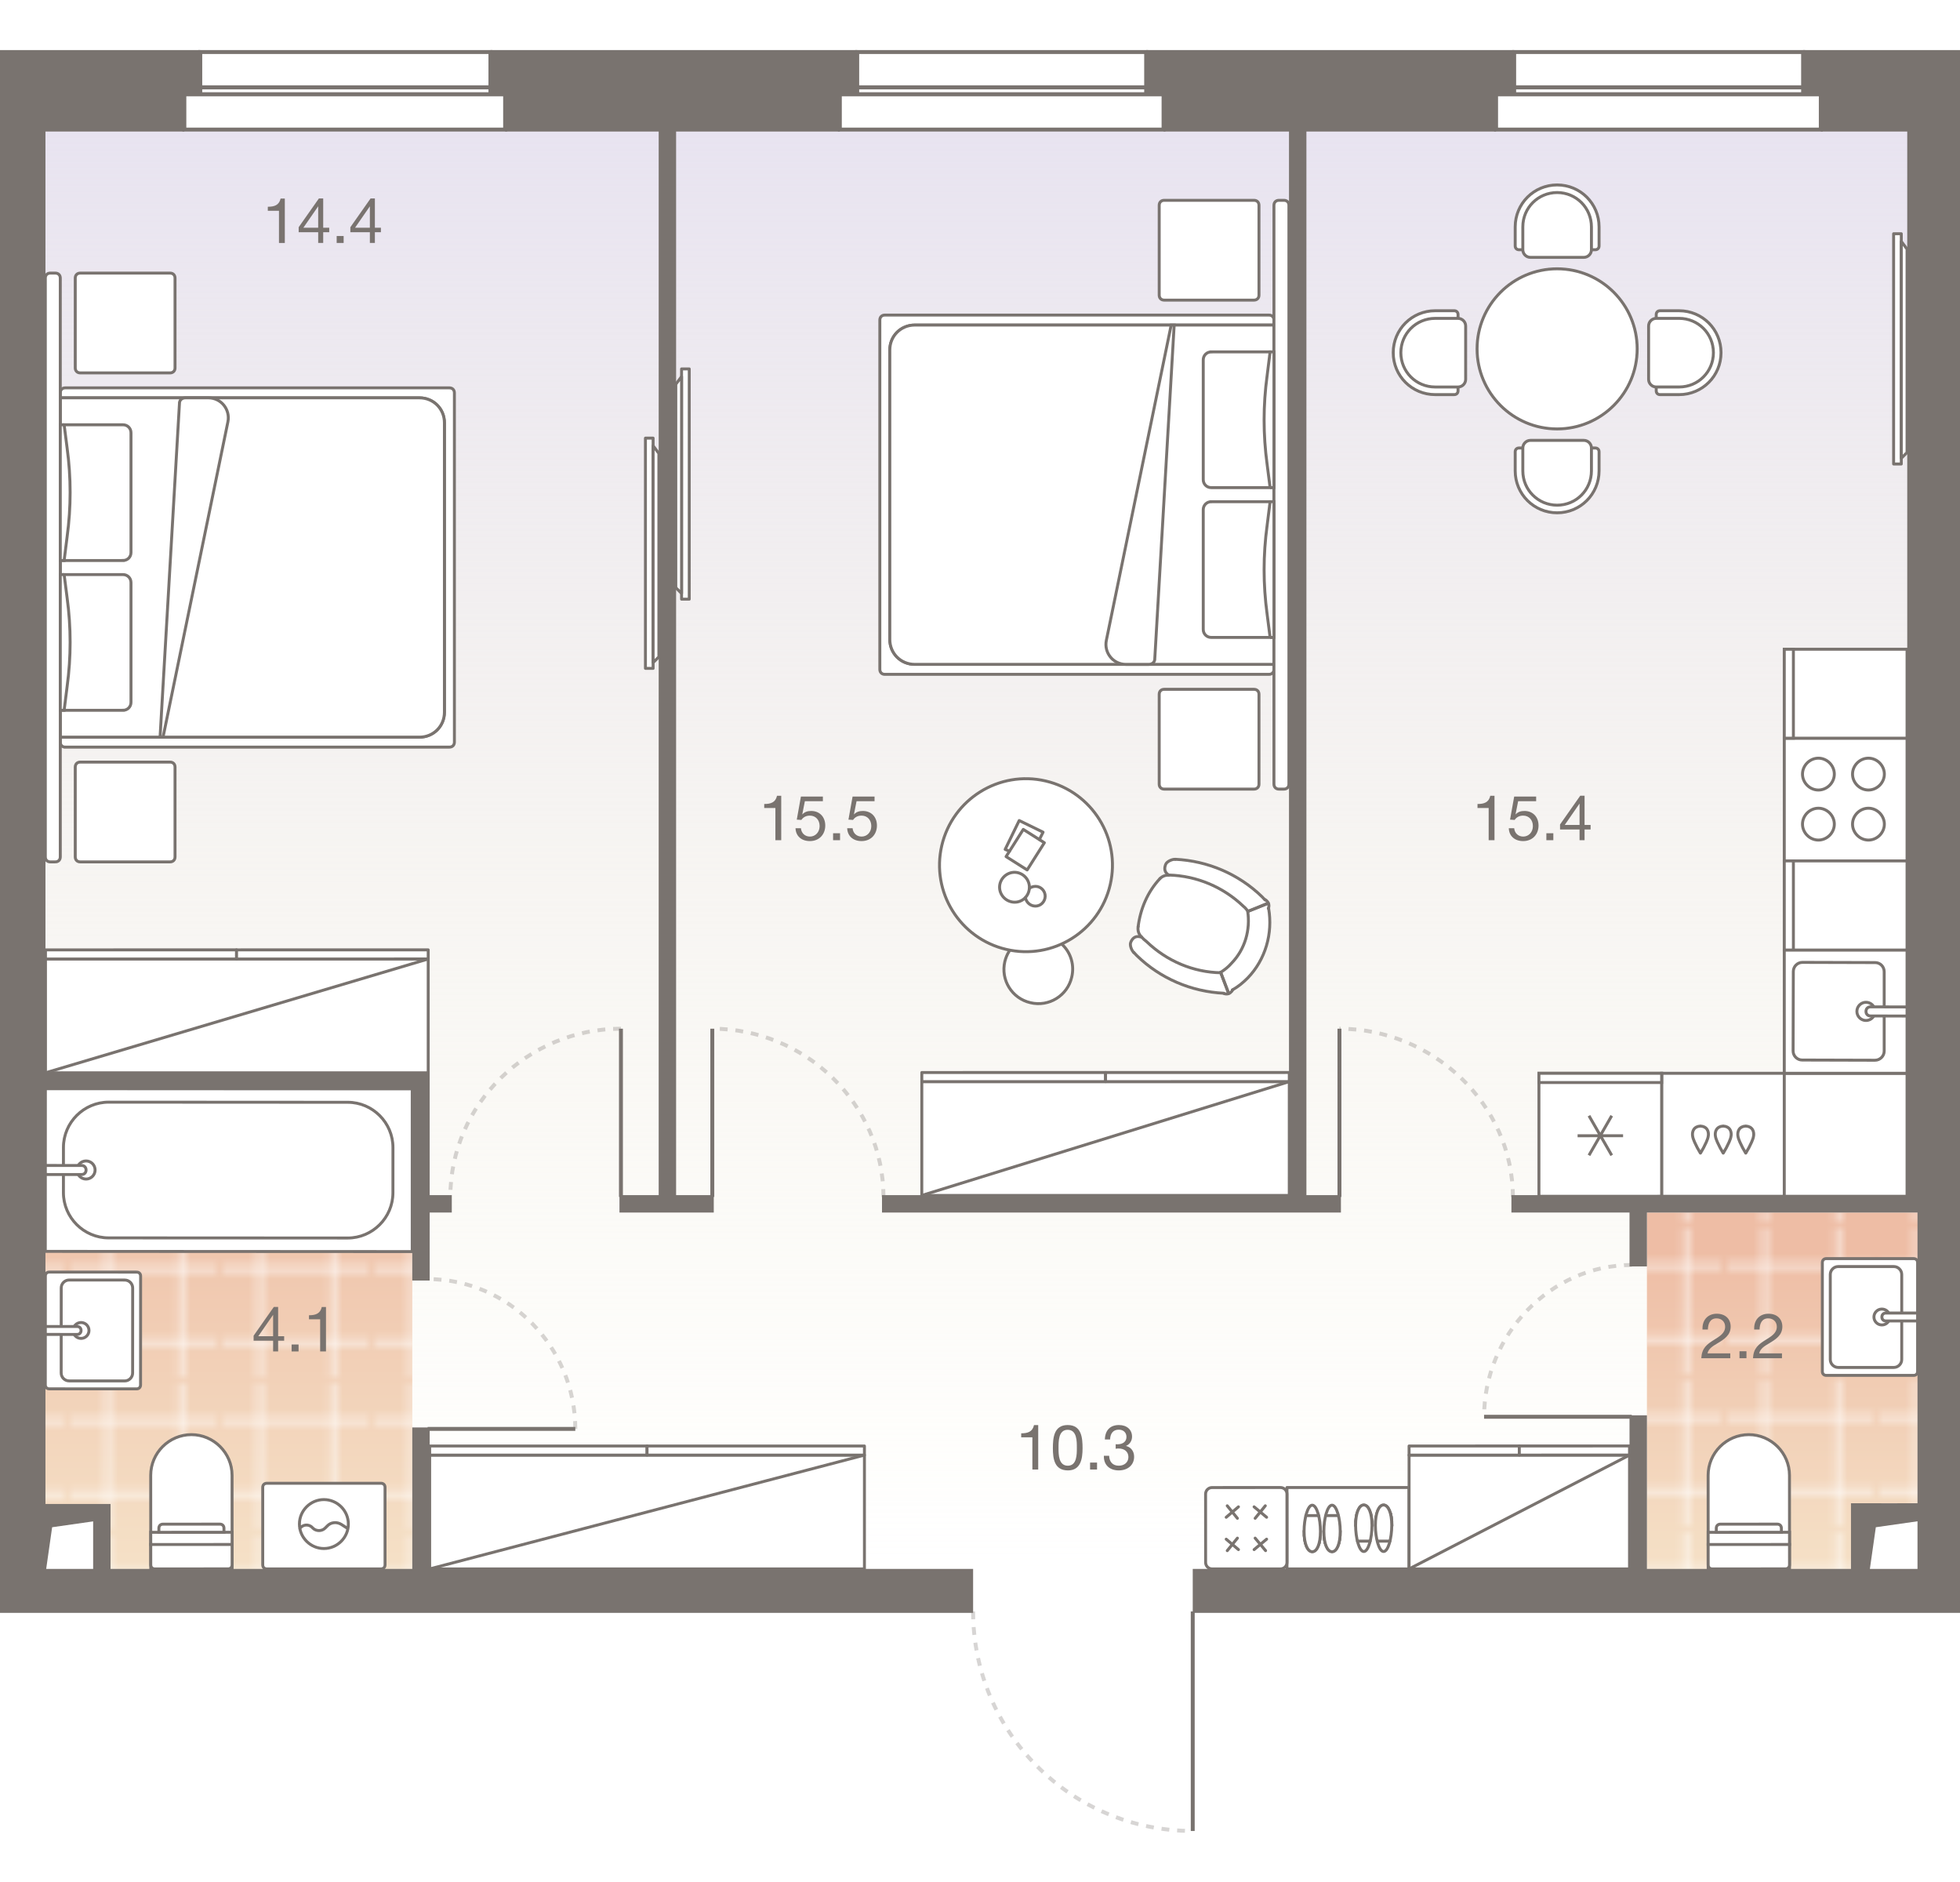 <?xml version="1.0" encoding="UTF-8"?><!-- DO NOT EDIT THIS, THIS FILE IS GENERATED FROM "1_03_7.original.svg" using transform-svgs.js script --><svg id="plan" xmlns="http://www.w3.org/2000/svg" xmlns:xlink="http://www.w3.org/1999/xlink" viewBox="0 0 500 480"><defs><linearGradient id="New_Gradient_Swatch_1" x1="248.269" y1="13.271" x2="248.269" y2="400.149" gradientUnits="userSpaceOnUse"><stop offset="0" stop-color="#e6e1f1"/><stop offset="1" stop-color="#f3efd7" stop-opacity="0"/></linearGradient><linearGradient id="linear-gradient" x1="928.086" y1="-1187.671" x2="928.086" y2="-1269.745" gradientTransform="translate(-473.252 -868.946) scale(1 -1)" gradientUnits="userSpaceOnUse"><stop offset="0" stop-color="#eebda5"/><stop offset="1" stop-color="#f5e1c7"/></linearGradient><pattern id="New_Pattern" x="0" y="0" width="20.195" height="20.195" patternTransform="translate(8077.72 8415.509) scale(1.846)" patternUnits="userSpaceOnUse" viewBox="0 0 20.195 20.195"><g><rect width="20.195" height="20.195" fill="none"/><g><line x1="20.195" y1="5.049" x2="0" y2="5.049" fill="none" stroke="#fff" stroke-width=".5"/><line x1="0" y1="15.147" x2="20.195" y2="15.147" fill="none" stroke="#fff" stroke-width=".5"/><line x1="5.049" y1="0" x2="5.049" y2="20.195" fill="none" stroke="#fff" stroke-width=".5"/><line x1="15.147" y1="20.195" x2="15.147" y2="0" fill="none" stroke="#fff" stroke-width=".5"/></g></g></pattern><linearGradient id="linear-gradient-2" x1="7468.712" y1="-1158.486" x2="7468.712" y2="-1269.576" gradientTransform="translate(7526.597 -868.946) rotate(-180)" xlink:href="#linear-gradient"/><pattern id="New_Pattern-2" patternTransform="translate(8081.501 8416.3) scale(1.846)" xlink:href="#New_Pattern"/></defs><g id="Floor"><polygon points="0 13.271 0 383.991 27.537 383.991 27.537 400.149 472.787 400.149 472.787 383.769 496.539 383.769 496.539 366.965 496.539 13.271 0 13.271" fill="url(#New_Gradient_Swatch_1)"/><g id="Wet_Floor"><polygon points="472.565 383.406 472.565 400.799 420.136 400.799 420.136 309.256 489.534 309.256 489.534 383.406 472.565 383.406" fill="url(#linear-gradient)"/><g id="Wet_Floor-2"><polygon points="472.565 383.406 472.565 400.799 420.136 400.799 420.136 309.256 489.534 309.256 489.534 383.406 472.565 383.406" fill="url(#New_Pattern)"/></g></g><g id="Wet_Floor-3"><polygon points="27.006 384.667 27.006 400.631 105.171 400.631 105.171 276.723 10.598 276.723 10.598 384.667 27.006 384.667" fill="url(#linear-gradient-2)"/><g id="Wet_Floor-4"><polygon points="27.006 384.667 27.006 400.631 105.171 400.631 105.171 276.723 10.598 276.723 10.598 384.667 27.006 384.667" fill="url(#New_Pattern-2)"/></g></g></g><g id="Furniture"><g id="bath"><g id="Bathroom"><g id="Sink"><path id="Vector_27" d="m465.897,350.791h22.276c.608,0,1.012-.405,1.012-1.013v-13.583s0-14.176,0-14.176c0-.608-.405-1.012-1.012-1.012h-22.276c-.608,0-1.012.405-1.012,1.013v27.759c0,.608.405,1.012,1.013,1.012Z" fill="#fff" stroke="#79736f" stroke-width=".75"/><path id="Vector_28" d="m485.135,346.741v-21.683c0-1.114-.911-2.025-2.025-2.025h-14.176c-1.114,0-2.025.911-2.025,2.025v21.683c0,1.114.911,2.025,2.025,2.025h14.176c1.114,0,2.025-.911,2.025-2.025Z" fill="#fff" stroke="#79736f" stroke-width=".75"/><circle id="Ellipse_108" cx="480.072" cy="335.899" r="2.025" fill="#fff" stroke="#79736f" stroke-width=".75"/><path id="Vector_29" d="m489.185,336.912v-2.025s-8.1,0-8.1,0c-.608,0-1.012.405-1.012,1.012,0,.608.405,1.012,1.012,1.012h8.1Z" fill="#fff" stroke="#79736f" stroke-width=".75"/></g><g id="WC"><path id="Vector_23" d="m456.509,393.912l-20.753.011.003,6.226,20.753-.011-.003-6.226Z" fill="#fff" stroke="#79736f" stroke-width=".75"/><path id="Vector_24" d="m456.512,399.101l-.012-22.828c-.003-5.707-4.675-10.374-10.382-10.371-5.707.003-10.374,4.675-10.371,10.382l.012,22.828c0.0.623.416,1.037,1.038,1.037l18.678-.01c.623-0,1.037-.416,1.037-1.038Z" fill="#fff" stroke="#79736f" stroke-width=".75"/><path id="Vector_25" d="m456.507,390.799l-20.753.011.002,3.113,20.753-.011-.002-3.113Z" fill="#fff" stroke="#79736f" stroke-width=".75"/><path id="Vector_26" d="m453.393,388.726l-14.527.008c-.623 0-1.037.416-1.037,1.038l.001,1.038,16.602-.009-.001-1.038c-0-.623-.416-1.037-1.038-1.037Z" fill="#fff" stroke="#79736f" stroke-width=".75"/></g></g><g id="Bathroom-2"><g id="Sink-2"><path id="Vector_27-2" d="m34.86,324.448l-22.276-.012c-.608-0-1.013.405-1.013,1.012l-.007,13.583-.008,14.176c-0.0.608.405,1.013,1.012,1.013l22.276.012c.608 0,1.013-.405,1.013-1.012l.015-27.759c0-.608-.405-1.013-1.012-1.013Z" fill="#fff" stroke="#79736f" stroke-width=".75"/><path id="Vector_28-2" d="m15.619,328.488l-.012,21.683c-.001,1.114.91,2.026,2.024,2.026l14.176.008c1.114.001,2.026-.91,2.026-2.024l.012-21.683c.001-1.114-.91-2.026-2.024-2.026l-14.176-.008c-1.114-.001-2.026.91-2.026,2.024Z" fill="#fff" stroke="#79736f" stroke-width=".75"/><circle id="Ellipse_108-2" cx="20.676" cy="339.332" r="2.025" fill="#fff" stroke="#79736f" stroke-width=".75"/><path id="Vector_29-2" d="m11.564,338.315l-.001,2.025,8.1.004c.608 0,1.013-.405,1.013-1.012 0-.608-.405-1.013-1.012-1.013l-8.1-.004Z" fill="#fff" stroke="#79736f" stroke-width=".75"/></g><g id="Bath"><path id="Vector_53" d="m11.577,277.62l-.022,41.542,93.604.051v-41.542l-93.582-.051Z" fill="#fff" stroke="#79736f" stroke-width=".75"/><path id="Vector_54" d="m16.186,292.634l-.006,11.54c-.004,6.347,5.186,11.542,11.533,11.546l60.978.033c6.347.004,11.542-5.186,11.546-11.533l.006-11.54c.004-6.347-5.186-11.542-11.533-11.546l-60.978-.033c-6.347-.004-11.542,5.186-11.546,11.533Z" fill="#fff" stroke="#79736f" stroke-width=".75"/><circle id="Ellipse_109" cx="21.952" cy="298.407" r="2.308" fill="#fff" stroke="#79736f" stroke-width=".75"/><path id="Vector_55" d="m11.568,297.247l-.001,2.308,9.232.005c.692 0,1.154-.461,1.155-1.153s-.461-1.154-1.153-1.155l-9.232-.005Z" fill="#fff" stroke="#79736f" stroke-width=".75"/></g><g id="WC-2"><path id="Vector_23-2" d="m59.21,393.912l-20.753.011.003,6.226,20.753-.011-.003-6.226Z" fill="#fff" stroke="#79736f" stroke-width=".75"/><path id="Vector_24-2" d="m59.212,399.101l-.012-22.828c-.003-5.707-4.675-10.374-10.382-10.371-5.707.003-10.374,4.675-10.371,10.382l.012,22.828c0.0.623.416,1.037,1.038,1.037l18.678-.01c.623-0,1.037-.416,1.037-1.038Z" fill="#fff" stroke="#79736f" stroke-width=".75"/><path id="Vector_25-2" d="m59.208,390.799l-20.753.011.002,3.113,20.753-.011-.002-3.113Z" fill="#fff" stroke="#79736f" stroke-width=".75"/><path id="Vector_26-2" d="m56.094,388.726l-14.527.008c-.623 0-1.037.416-1.037,1.038l.001,1.038,16.602-.009-.001-1.038c-0-.623-.416-1.037-1.038-1.037Z" fill="#fff" stroke="#79736f" stroke-width=".75"/></g><g id="Wash"><path id="Vector_59" d="m97.184,378.305l-29.122.003c-.624,0-1.04.416-1.04,1.04l.002,19.761c0,.624.416,1.04,1.04,1.04l29.122-.003c.624,0,1.04-.416,1.04-1.04l-.002-19.761c0-.624-.416-1.04-1.04-1.04Z" fill="#fff" stroke="#79736f" stroke-width=".75"/><g id="Vector_60"><path d="m88.865,389.955l-1.768-1.144c-1.144-.728-2.704-.624-3.64.416l-.52.52c-.832.832-2.288.832-3.12 0l-.208-.208c-.936-.936-2.6-.728-3.224.52m12.481-1.353c0,3.432-2.808,6.241-6.24,6.241-3.432 0-6.241-2.808-6.241-6.24-0-3.432,2.808-6.241,6.24-6.241s6.241,2.808,6.241,6.24Z" fill="#fff"/><path d="m88.865,389.955l-1.768-1.144c-1.144-.728-2.704-.624-3.64.416l-.52.52c-.832.832-2.288.832-3.12 0l-.208-.208c-.936-.936-2.6-.728-3.224.52m12.481-1.353c0,3.432-2.808,6.241-6.24,6.241-3.432 0-6.241-2.808-6.241-6.24-0-3.432,2.808-6.241,6.24-6.241s6.241,2.808,6.241,6.24Z" fill="none" stroke="#79736f" stroke-width=".75"/></g></g></g></g><g id="kitchens"><g id="Kitchen"><g id="Dishwasher"><rect x="423.849" y="273.782" width="31.363" height="31.281" transform="translate(728.953 -150.108) rotate(90)" fill="#fff" stroke="#79736f" stroke-linecap="round" stroke-miterlimit="10" stroke-width=".75"/><path d="m433.774,294.097c-.557-.898-1.053-1.834-1.481-2.8-.252-.569-.484-1.161-.533-1.781-.002-.023-.003-.045-.005-.068-.027-.48.07-.985.334-1.393.344-.534.988-.818,1.621-.839v-.012c.025-.001.05.006.076.006s.05-.007.076-.006v.012c.632.021,1.277.304,1.621.838.263.408.361.912.334,1.393-.001.023-.003.045-.005.068-.049.62-.28,1.212-.533,1.781-.428.966-.923,1.903-1.48,2.801-.005-.008-.008-.016-.013-.024-.004.008-.008.016-.012.024Z" fill="none" stroke="#79736f" stroke-linecap="round" stroke-linejoin="round" stroke-width=".75"/><path d="m439.587,294.097c-.557-.898-1.053-1.834-1.481-2.8-.252-.569-.484-1.161-.533-1.781-.002-.023-.003-.045-.005-.068-.027-.48.07-.985.334-1.393.344-.534.988-.818,1.621-.839v-.012c.025-.001.05.006.076.006s.05-.007.076-.006v.012c.632.021,1.277.304,1.621.838.263.408.361.912.334,1.393-.001.023-.003.045-.005.068-.049.62-.28,1.212-.533,1.781-.428.966-.923,1.903-1.48,2.801-.005-.008-.008-.016-.013-.024-.004.008-.008.016-.012.024Z" fill="none" stroke="#79736f" stroke-linecap="round" stroke-linejoin="round" stroke-width=".75"/><path d="m445.333,294.096c-.557-.898-1.053-1.834-1.481-2.8-.252-.569-.484-1.161-.533-1.781-.002-.023-.003-.045-.005-.068-.027-.48.07-.985.334-1.393.344-.534.988-.818,1.621-.839v-.012c.025-.001.05.006.076.006s.05-.007.076-.006v.012c.632.021,1.277.304,1.621.838.263.408.361.912.334,1.393-.001.023-.003.045-.005.068-.049.62-.28,1.212-.533,1.781-.428.966-.923,1.903-1.48,2.801-.005-.008-.008-.016-.013-.024-.004.008-.008.016-.012.024Z" fill="none" stroke="#79736f" stroke-linecap="round" stroke-linejoin="round" stroke-width=".75"/></g><rect x="455.15" y="273.762" width="31.363" height="31.321" transform="translate(760.254 -181.409) rotate(90)" fill="#fff" stroke="#79736f" stroke-linecap="round" stroke-miterlimit="10" stroke-width=".75"/><g id="Oven"><path id="Vector_69" d="m455.171,219.573h31.321v-31.3h-31.321v31.3Z" fill="#fff" stroke="#79736f" stroke-width=".75"/><path id="Vector_70" d="m476.644,193.372c-2.205,0-4.061,1.857-4.061,4.061s1.857,4.061,4.061,4.061,4.061-1.857,4.061-4.061-1.857-4.061-4.061-4.061Z" fill="#fff" stroke="#79736f" stroke-width=".75"/><path id="Vector_71" d="m476.644,206.135c-2.205,0-4.061,1.857-4.061,4.061s1.857,4.061,4.061,4.061,4.061-1.857,4.061-4.061-1.857-4.061-4.061-4.061Z" fill="#fff" stroke="#79736f" stroke-width=".75"/><path id="Vector_72" d="m463.88,193.372c-2.205,0-4.061,1.857-4.061,4.061s1.857,4.061,4.061,4.061,4.061-1.857,4.061-4.061-1.857-4.061-4.061-4.061Z" fill="#fff" stroke="#79736f" stroke-width=".75"/><path id="Vector_73" d="m463.88,206.135c-2.205,0-4.061,1.857-4.061,4.061s1.857,4.061,4.061,4.061,4.061-1.857,4.061-4.061-1.857-4.061-4.061-4.061Z" fill="#fff" stroke="#79736f" stroke-width=".75"/></g><g><path id="Vector_68" d="m455.171,242.335h31.321v-22.762h-31.321v22.762Z" fill="#fff" stroke="#79736f" stroke-width=".75"/><rect id="Rectangle_523" x="455.171" y="219.573" width="2.328" height="22.762" fill="#fff" stroke="#79736f" stroke-width=".75"/></g><g><path id="Vector_68-2" d="m455.171,188.272h31.321v-22.684h-31.321v22.684Z" fill="#fff" stroke="#79736f" stroke-width=".75"/><rect id="Rectangle_523-2" x="455.171" y="165.588" width="2.328" height="22.684" fill="#fff" stroke="#79736f" stroke-width=".75"/></g><g id="Fridge"><path id="Vector_68-3" d="m392.585,273.741l.001,31.364,31.303-.003v-31.362h-31.304Z" fill="#fff" stroke="#79736f" stroke-width=".75"/><rect id="Rectangle_523-3" x="392.585" y="273.741" width="31.304" height="2.356" fill="#fff" stroke="#79736f" stroke-width=".75"/><path id="Vector_75" d="m411.152,294.662l-5.803-10.095m.001,10.095l5.801-10.095m2.901,5.105l-11.604.001" fill="none" stroke="#79736f" stroke-width=".75"/></g><g id="Sink-3"><rect x="455.171" y="242.335" width="31.321" height="31.406" fill="#fff" stroke="#79736f" stroke-linecap="round" stroke-miterlimit="10" stroke-width=".75"/><path id="Vector_77" d="m480.66,247.833v20.264c-.004,1.276-1.079,2.318-2.356,2.314l-18.566-.052c-1.276-.004-2.318-1.051-2.314-2.327l.057-20.264c.004-1.276,1.051-2.318,2.327-2.314l18.566.052c1.276.004,2.289,1.051,2.286,2.327Z" fill="#fff" stroke="#79736f" stroke-width=".75"/><circle id="Ellipse_108_3" cx="476.019" cy="257.952" r="2.321" fill="#fff" stroke="#79736f" stroke-width=".75"/><path id="Vector_78" d="m486.492,256.821v2.321l-9.316-.026c-.696-.002-1.159-.467-1.157-1.164.002-.696.467-1.159,1.164-1.157l9.309.026Z" fill="#fff" stroke="#79736f" stroke-width=".75"/></g></g></g><g id="sofa"><g id="Small_table"><path d="m271.058,240.978c2.16,2.115,3.06,5.22,2.34,8.234-1.08,4.725-5.804,7.65-10.529,6.525-4.725-1.08-7.65-5.804-6.525-10.529.225-.9.585-1.8,1.08-2.565" fill="#fff" stroke="#79736f" stroke-linecap="round" stroke-linejoin="round" stroke-width=".75"/><path d="m283.211,225.671c2.769-11.859-4.616-23.717-16.475-26.486-11.859-2.769-23.717,4.616-26.486,16.475-2.769,11.859,4.616,23.717,16.475,26.486,11.859,2.769,23.717-4.616,26.486-16.475" fill="#fff" stroke="#79736f" stroke-linecap="round" stroke-linejoin="round" stroke-width=".75"/><polyline points="257.524 217.098 256.416 216.636 260.002 209.274 266.089 212.247 265.145 214.135" fill="none" stroke="#79736f" stroke-linecap="round" stroke-linejoin="round" stroke-width=".75"/><rect x="257.431" y="213.525" width="8.208" height="6.362" transform="translate(-61.423 321.874) rotate(-57.682)" fill="none" stroke="#79736f" stroke-linecap="round" stroke-linejoin="round" stroke-width=".75"/><path d="m262.503,227.158c.472-1.982-.755-4.058-2.831-4.577-1.982-.472-4.058.755-4.577,2.831-.472,1.982.755,4.058,2.831,4.577,2.076.519,4.105-.755,4.577-2.831" fill="none" stroke="#79736f" stroke-linecap="round" stroke-linejoin="round" stroke-width=".75"/><path d="m262.644,226.544c.566-.425,1.368-.566,2.029-.425,1.321.283,2.218,1.651,1.888,3.02-.33,1.368-1.651,2.218-3.02,1.887-.991-.236-1.793-1.085-1.935-2.076" fill="none" stroke="#79736f" stroke-linecap="round" stroke-linejoin="round" stroke-width=".75"/></g><g id="Chair"><path d="m323.992,231.565c-.002-.008-.007-.015-.009-.023.201-.721.005-1.538-.542-2.006-.116-.173-.273-.257-.4-.327-.052-.027-.108-.058-.168-.1-.014-.01-.03-.012-.045-.02-.068-.069-.139-.134-.203-.208-.117-.137-.239-.275-.374-.395-6.006-5.853-13.969-9.3-22.423-9.706-.024.001-.046.01-.07.014-.777-.047-2.431.57-2.762,1.573-.386,1.037-.292,1.894.274,2.559-.626.144-1.169.431-1.632.89-.002.002-.001.005-.003.007-.002.002-.005.001-.007.003-3.074,3.291-5.031,7.597-5.658,12.451-.001.003.001.006.001.01-.118.804.028,1.559.401,2.204-.983-.027-1.734.504-2.223,1.593-.507,1.033.28,2.65.861,3.152.002.002.005.001.007.003.003.003.004.007.008.009.13.101.231.223.339.347.117.136.239.275.374.395,5.97,5.818,13.875,9.256,22.273,9.695.006.003.009.009.015.012.268.131.561.193.854.193.557,0,1.106-.228,1.454-.641.171-.117.255-.273.324-.402.024-.046.052-.097.086-.149,1.324-.766,2.584-1.756,3.842-3.034,4.547-4.702,6.569-11.47,5.407-18.102Z" fill="#fff"/><path d="m290.342,236.328c-.158,1.04.155,1.938.825,2.6" fill="none" stroke="#79736f" stroke-linecap="round" stroke-linejoin="round" stroke-width=".75"/><path d="m295.902,224.085c-3.139,3.36-4.968,7.664-5.56,12.243" fill="none" stroke="#79736f" stroke-linecap="round" stroke-linejoin="round" stroke-width=".75"/><path d="m289.254,242.955c.28.218.453.511.745.769,5.99,5.837,13.889,9.201,22.179,9.6" fill="none" stroke="#79736f" stroke-linecap="round" stroke-linejoin="round" stroke-width=".75"/><path d="m291.167,238.928c.39.444.807.836,1.303,1.205,5.182,5.001,11.941,7.845,18.994,7.968" fill="none" stroke="#79736f" stroke-linecap="round" stroke-linejoin="round" stroke-width=".75"/><path d="m298.157,223.191c-.895.01-1.629.274-2.255.894" fill="none" stroke="#79736f" stroke-linecap="round" stroke-linejoin="round" stroke-width=".75"/><path d="m322.734,229.524c-.28-.218-.453-.511-.744-.769-5.99-5.837-13.889-9.201-22.179-9.599" fill="none" stroke="#79736f" stroke-linecap="round" stroke-linejoin="round" stroke-width=".75"/><path d="m318.387,232.427c-.39-.444-.702-.911-1.198-1.28-5.108-4.894-11.878-7.777-18.994-7.968" fill="none" stroke="#79736f" stroke-linecap="round" stroke-linejoin="round" stroke-width=".75"/><path d="m311.389,247.994c1.042-.659,1.944-1.361,2.801-2.352,3.429-3.534,4.836-8.53,4.084-13.31" fill="none" stroke="#79736f" stroke-linecap="round" stroke-linejoin="round" stroke-width=".75"/><path d="m314.366,252.493c1.502-.84,2.802-1.921,3.949-3.086,4.471-4.623,6.442-11.3,5.308-17.777" fill="none" stroke="#79736f" stroke-linecap="round" stroke-linejoin="round" stroke-width=".75"/><line x1="318.387" y1="232.427" x2="323.502" y2="230.372" fill="none" stroke="#79736f" stroke-linecap="round" stroke-linejoin="round" stroke-width=".75"/><line x1="311.389" y1="247.994" x2="313.423" y2="253.337" fill="none" stroke="#79736f" stroke-linecap="round" stroke-linejoin="round" stroke-width=".75"/><line x1="311.389" y1="247.994" x2="313.423" y2="253.337" fill="none" stroke="#79736f" stroke-linecap="round" stroke-linejoin="round" stroke-width=".75"/><line x1="318.387" y1="232.427" x2="323.502" y2="230.372" fill="none" stroke="#79736f" stroke-linecap="round" stroke-linejoin="round" stroke-width=".75"/><path d="m323.557,231.693c.289-.605.157-1.471-.402-1.907-.099-.186-.279-.218-.496-.369" fill="none" stroke="#79736f" stroke-linecap="round" stroke-linejoin="round" stroke-width=".75"/><path d="m312.19,253.363c.602.294,1.461.165,1.891-.396.184-.098.215-.28.364-.498" fill="none" stroke="#79736f" stroke-linecap="round" stroke-linejoin="round" stroke-width=".75"/><path d="m299.771,219.168c-.66-.06-2.154.518-2.423,1.333-.308.826-.454,1.906.809,2.691" fill="none" stroke="#79736f" stroke-linecap="round" stroke-linejoin="round" stroke-width=".75"/><path d="m289.254,242.955c-.52-.448-1.168-1.893-.77-2.703.359-.798.992-1.679,2.474-1.305" fill="none" stroke="#79736f" stroke-linecap="round" stroke-linejoin="round" stroke-width=".75"/></g><g id="Shoerack"><path d="m328.308,379.387h31.148v20.762h-31.148v-20.762" fill="#fff" stroke="#79736f" stroke-linecap="round" stroke-linejoin="round" stroke-width=".75"/><g><g><g><path d="m339.808,394.236c.662-0,1.274-.204,1.732-.612.153-.612.254-1.325.305-2.14-.408-.56-1.172-.968-2.039-.967-.866 0-1.631.408-2.038.969.051.815.153,1.529.307,2.14.459.407,1.07.611,1.733.611Z" fill="#fff" stroke="#79736f" stroke-linecap="round" stroke-linejoin="round" stroke-width=".75"/><path d="m338.889,390.007c-.001-1.223.407-2.191.916-2.192.51-0.0.918.968.918,2.191" fill="#fff" stroke="#79736f" stroke-linecap="round" stroke-linejoin="round" stroke-width=".75"/><path d="m339.808,395.714c1.172-.001,2.088-1.886,2.087-5.199v-.051c-.561-.356-1.274-.611-2.09-.611-.815 0-1.529.255-2.089.612v.051c.001,3.312.97,5.197,2.091,5.197Z" fill="#fff" stroke="#79736f" stroke-linecap="round" stroke-linejoin="round" stroke-width=".75"/><path d="m337.717,390.568c-.001-3.261.915-6.676,2.087-6.676,1.172-.001,2.091,3.413,2.092,6.675.001,3.261-.915,5.198-2.087,5.199-1.172.001-2.09-1.936-2.091-5.197Z" fill="#fff" stroke="#79736f" stroke-linecap="round" stroke-linejoin="round" stroke-width=".75"/><line x1="341.435" y1="386.541" x2="338.225" y2="386.542" fill="#fff" stroke="#79736f" stroke-linecap="round" stroke-linejoin="round" stroke-width=".75"/></g><g><path d="m334.763,394.238c.662-0,1.274-.204,1.732-.612.153-.612.254-1.325.305-2.14-.408-.56-1.172-.968-2.039-.967-.866 0-1.631.408-2.038.969.051.815.153,1.529.307,2.14.459.407,1.07.611,1.733.611Z" fill="#fff" stroke="#79736f" stroke-linecap="round" stroke-linejoin="round" stroke-width=".75"/><path d="m333.844,390.009c-.001-1.223.407-2.191.916-2.192.51-0.0.918.968.918,2.191" fill="#fff" stroke="#79736f" stroke-linecap="round" stroke-linejoin="round" stroke-width=".75"/><path d="m334.764,395.716c1.172-.001,2.088-1.886,2.087-5.199v-.051c-.561-.356-1.274-.611-2.09-.611s-1.529.255-2.089.612v.051c.001,3.312.919,5.197,2.091,5.197Z" fill="#fff" stroke="#79736f" stroke-linecap="round" stroke-linejoin="round" stroke-width=".75"/><path d="m332.672,390.57c-.001-3.261.915-6.676,2.087-6.676,1.172-.001,2.091,3.413,2.092,6.675.001,3.261-.915,5.198-2.087,5.199-1.172.001-2.09-1.936-2.091-5.197Z" fill="#fff" stroke="#79736f" stroke-linecap="round" stroke-linejoin="round" stroke-width=".75"/><line x1="336.391" y1="386.543" x2="333.129" y2="386.544" fill="#fff" stroke="#79736f" stroke-linecap="round" stroke-linejoin="round" stroke-width=".75"/></g></g><g><g><path d="m347.907,385.366c-.662 0-1.274.204-1.732.612-.153.612-.254,1.325-.305,2.14.408.56,1.172.968,2.039.967.866-0,1.631-.408,2.038-.969-.051-.815-.153-1.529-.307-2.14-.408-.407-1.019-.611-1.733-.611Z" fill="#fff" stroke="#79736f" stroke-linecap="round" stroke-linejoin="round" stroke-width=".75"/><path d="m348.826,389.596c.001,1.223-.407,2.191-.916,2.192-.51 0-.918-.968-.918-2.191" fill="#fff" stroke="#79736f" stroke-linecap="round" stroke-linejoin="round" stroke-width=".75"/><path d="m347.906,383.889c-1.172.001-2.088,1.886-2.087,5.199v.051c.561.356,1.274.611,2.09.611.815-0,1.529-.255,2.089-.612v-.051c-.001-3.312-.919-5.197-2.091-5.197Z" fill="#fff" stroke="#79736f" stroke-linecap="round" stroke-linejoin="round" stroke-width=".75"/><path d="m349.998,389.035c.001,3.261-.915,6.676-2.087,6.676s-2.091-3.413-2.092-6.675c-.001-3.261.915-5.198,2.087-5.199s2.09,1.936,2.091,5.197Z" fill="#fff" stroke="#79736f" stroke-linecap="round" stroke-linejoin="round" stroke-width=".75"/><line x1="346.279" y1="393.062" x2="349.54" y2="393.06" fill="#fff" stroke="#79736f" stroke-linecap="round" stroke-linejoin="round" stroke-width=".75"/></g><g><path d="m353.002,385.364c-.662 0-1.274.204-1.732.612-.153.612-.254,1.325-.305,2.14.408.56,1.172.968,2.039.967.866-0,1.631-.408,2.038-.969-.051-.815-.153-1.529-.307-2.14-.459-.407-1.07-.611-1.733-.611Z" fill="#fff" stroke="#79736f" stroke-linecap="round" stroke-linejoin="round" stroke-width=".75"/><path d="m353.921,389.594c.001,1.223-.407,2.191-.916,2.192s-.918-.968-.918-2.191" fill="#fff" stroke="#79736f" stroke-linecap="round" stroke-linejoin="round" stroke-width=".75"/><path d="m353.002,383.887c-1.172.001-2.088,1.886-2.087,5.199v.051c.561.356,1.274.611,2.09.611.815-0,1.529-.255,2.089-.612v-.051c-.052-3.312-.97-5.197-2.091-5.197Z" fill="#fff" stroke="#79736f" stroke-linecap="round" stroke-linejoin="round" stroke-width=".75"/><path d="m355.042,389.033c.001,3.261-.915,6.676-2.087,6.676-1.172.001-2.091-3.413-2.092-6.675-.001-3.261.915-5.198,2.087-5.199,1.172.051,2.09,1.936,2.091,5.197Z" fill="#fff" stroke="#79736f" stroke-linecap="round" stroke-linejoin="round" stroke-width=".75"/><line x1="351.375" y1="393.06" x2="354.585" y2="393.058" fill="#fff" stroke="#79736f" stroke-linecap="round" stroke-linejoin="round" stroke-width=".75"/></g></g></g></g><g id="Ottoman"><g><path d="m309.21,379.396c-.931 0-1.663.732-1.662,1.664l.007,17.428c0.0.931.732,1.663,1.664,1.662l17.428-.007c.931-0,1.663-.732,1.662-1.664l-.007-17.428c-0-.931-.732-1.663-1.664-1.662l-17.428.007Z" fill="#fff" stroke="#79736f" stroke-linecap="round" stroke-linejoin="round" stroke-width=".75"/><g id="Pouf_3"><g><g><line x1="322.852" y1="395.488" x2="320.19" y2="392.296" fill="#fff" stroke="#79736f" stroke-linecap="round" stroke-linejoin="round" stroke-width=".75"/><line x1="319.925" y1="395.223" x2="323.117" y2="392.561" fill="#fff" stroke="#79736f" stroke-linecap="round" stroke-linejoin="round" stroke-width=".75"/></g><g><line x1="323.115" y1="386.973" x2="319.921" y2="384.314" fill="#fff" stroke="#79736f" stroke-linecap="round" stroke-linejoin="round" stroke-width=".75"/><line x1="320.188" y1="387.24" x2="322.781" y2="384.047" fill="#fff" stroke="#79736f" stroke-linecap="round" stroke-linejoin="round" stroke-width=".75"/></g><g><line x1="313.074" y1="395.492" x2="315.667" y2="392.298" fill="#fff" stroke="#79736f" stroke-linecap="round" stroke-linejoin="round" stroke-width=".75"/><line x1="315.934" y1="395.224" x2="312.807" y2="392.565" fill="#fff" stroke="#79736f" stroke-linecap="round" stroke-linejoin="round" stroke-width=".75"/></g><g><line x1="312.805" y1="386.977" x2="315.93" y2="384.315" fill="#fff" stroke="#79736f" stroke-linecap="round" stroke-linejoin="round" stroke-width=".75"/><line x1="315.665" y1="387.242" x2="313.07" y2="384.05" fill="#fff" stroke="#79736f" stroke-linecap="round" stroke-linejoin="round" stroke-width=".75"/></g></g></g></g></g><g id="Table"><g id="Seat"><path id="Rectangle_518" d="m422.509,80.227c0-.583.389-.972.972-.972h4.862c5.931,0,10.696,4.765,10.696,10.696h0c0,5.931-4.765,10.696-10.696,10.696h-4.862c-.583,0-.972-.389-.972-.972v-19.447Z" fill="#fff" stroke="#79736f" stroke-linejoin="round" stroke-width=".75"/><path id="Rectangle_517" d="m420.564,83.144c0-1.07.875-1.945,1.945-1.945h5.834c4.862,0,8.751,3.889,8.751,8.751h0c0,4.862-3.889,8.751-8.751,8.751h-5.834c-1.07,0-1.945-.875-1.945-1.945v-13.613Z" fill="#fff" stroke="#79736f" stroke-linejoin="round" stroke-width=".75"/></g><g id="Seat_2"><path id="Rectangle_518_2" d="m387.504,63.696c-.583,0-.972-.389-.972-.972v-4.862c0-5.931,4.765-10.696,10.696-10.696h0c5.931,0,10.696,4.765,10.696,10.696v4.862c0,.583-.389.972-.972.972h-19.447Z" fill="#fff" stroke="#79736f" stroke-linejoin="round" stroke-width=".75"/><path id="Rectangle_517_2" d="m390.421,65.641c-1.07,0-1.945-.875-1.945-1.945v-5.834c0-4.862,3.889-8.751,8.751-8.751h0c4.862,0,8.751,3.889,8.751,8.751v5.834c0,1.07-.875,1.945-1.945,1.945h-13.613Z" fill="#fff" stroke="#79736f" stroke-linejoin="round" stroke-width=".75"/></g><g id="Seat_3"><path id="Rectangle_518_3" d="m371.946,99.674c0,.583-.389.972-.972.972h-4.862c-5.931,0-10.696-4.765-10.696-10.696h0c0-5.931,4.765-10.696,10.696-10.696h4.862c.583,0,.972.389.972.972v19.447Z" fill="#fff" stroke="#79736f" stroke-linejoin="round" stroke-width=".75"/><path id="Rectangle_517_3" d="m373.891,96.757c0,1.07-.875,1.945-1.945,1.945h-5.834c-4.862,0-8.751-3.889-8.751-8.751h0c0-4.862,3.889-8.751,8.751-8.751h5.834c1.07,0,1.945.875,1.945,1.945v13.613Z" fill="#fff" stroke="#79736f" stroke-linejoin="round" stroke-width=".75"/></g><g id="Seat_4"><path id="Rectangle_518_4" d="m387.504,114.259c-.583,0-.972.389-.972.972v4.862c0,5.931,4.765,10.696,10.696,10.696h0c5.931,0,10.696-4.765,10.696-10.696v-4.862c0-.583-.389-.972-.972-.972h-19.447Z" fill="#fff" stroke="#79736f" stroke-linejoin="round" stroke-width=".75"/><path id="Rectangle_517_4" d="m390.421,112.315c-1.07,0-1.945.875-1.945,1.945v5.834c0,4.862,3.889,8.751,8.751,8.751h0c4.862,0,8.751-3.889,8.751-8.751v-5.834c0-1.07-.875-1.945-1.945-1.945h-13.613Z" fill="#fff" stroke="#79736f" stroke-linejoin="round" stroke-width=".75"/></g><path id="Vector_34" d="m397.227,109.398c11.279,0,20.42-9.14,20.42-20.42s-9.14-20.42-20.42-20.42-20.42,9.14-20.42,20.42,9.14,20.42,20.42,20.42Z" fill="#fff" stroke="#79736f" stroke-linejoin="round" stroke-width=".75"/></g><g id="Wardrobe"><path id="Vector_45" d="m109.237,244.581l-97.637.003v29.03l97.637-.003v-29.03Z" fill="#fff" stroke="#79736f" stroke-linejoin="round" stroke-width=".75"/><path id="Vector_46" d="m60.347,242.26l-48.746.002v2.322l48.746-.002 0-2.322Z" fill="#fff" stroke="#79736f" stroke-linejoin="round" stroke-width=".75"/><path id="Vector_47" d="m109.237,242.259l-48.89.002-0,2.322,48.891-.002v-2.322Z" fill="#fff" stroke="#79736f" stroke-linejoin="round" stroke-width=".75"/><path id="Vector_48" d="m11.601,273.614l97.637-29.033" fill="none" stroke="#79736f" stroke-linejoin="round" stroke-width=".75"/></g><g id="Wardrobe-2"><path id="Vector_45-2" d="m220.518,371.117h-110.91v29.032l110.91-.002v-29.03Z" fill="#fff" stroke="#79736f" stroke-linejoin="round" stroke-width=".75"/><path id="Vector_46-2" d="m165.065,368.795h-55.457v2.322h55.457l.001-2.322Z" fill="#fff" stroke="#79736f" stroke-linejoin="round" stroke-width=".75"/><path id="Vector_47-2" d="m220.518,368.795h-55.453l-.001,2.322h55.453v-2.322Z" fill="#fff" stroke="#79736f" stroke-linejoin="round" stroke-width=".75"/><path id="Vector_48-2" d="m109.608,400.149l110.91-29.032" fill="none" stroke="#79736f" stroke-linejoin="round" stroke-width=".75"/></g><g id="Wardrobe-3"><path id="Vector_45-3" d="m328.9,275.86l-93.742.003-.005,29.03,93.742-.003.005-29.03Z" fill="#fff" stroke="#79736f" stroke-linejoin="round" stroke-width=".75"/><path id="Vector_46-3" d="m282.029,273.54l-46.871.002-0,2.322,46.871-.002 0-2.322Z" fill="#fff" stroke="#79736f" stroke-linejoin="round" stroke-width=".75"/><path id="Vector_47-3" d="m328.9,273.538l-46.871.002-0,2.322,46.871-.002 0-2.322Z" fill="#fff" stroke="#79736f" stroke-linejoin="round" stroke-width=".75"/><path id="Vector_48-3" d="m235.152,304.893l93.747-29.033" fill="none" stroke="#79736f" stroke-linejoin="round" stroke-width=".75"/></g><g id="Wardrobe-4"><path id="Vector_45-4" d="m415.695,371.113l-56.238.005v29.03l56.238-.005v-29.03Z" fill="#fff" stroke="#79736f" stroke-linejoin="round" stroke-width=".75"/><path id="Vector_46-4" d="m387.577,368.794l-28.12.003v2.322l28.119-.003 0-2.322Z" fill="#fff" stroke="#79736f" stroke-linejoin="round" stroke-width=".75"/><path id="Vector_47-4" d="m415.695,368.791l-28.118.003-0,2.322,28.118-.003v-2.322Z" fill="#fff" stroke="#79736f" stroke-linejoin="round" stroke-width=".75"/><path id="Vector_48-4" d="m359.457,400.149l56.238-29.035" fill="none" stroke="#79736f" stroke-linejoin="round" stroke-width=".75"/></g><g id="TV"><path id="Vector_30" d="m164.652,170.467h1.958v-58.727h-1.958v58.727Z" fill="#fff" stroke="#79736f" stroke-linejoin="round" stroke-width=".75"/><path id="Vector_31" d="m168.078,167.53l-1.468,1.468v-55.301l1.468,1.958v51.876Z" fill="#fff" stroke="#79736f" stroke-linejoin="round" stroke-width=".75"/></g><g id="TV-2"><path id="Vector_30-2" d="m483.066,118.341h1.958v-58.727h-1.958v58.727Z" fill="#fff" stroke="#79736f" stroke-linejoin="round" stroke-width=".75"/><path id="Vector_31-2" d="m486.492,115.405l-1.468,1.468v-55.301l1.468,1.958v51.876Z" fill="#fff" stroke="#79736f" stroke-linejoin="round" stroke-width=".75"/></g><g id="TV-3"><path id="Vector_30-3" d="m175.827,152.817h-1.958v-58.727h1.958v58.727Z" fill="#fff" stroke="#79736f" stroke-linejoin="round" stroke-width=".75"/><path id="Vector_31-3" d="m172.401,149.88l1.468,1.468v-55.301s-1.468,1.958-1.468,1.958v51.876Z" fill="#fff" stroke="#79736f" stroke-linejoin="round" stroke-width=".75"/></g><g id="Bed"><g id="Vector_64"><path d="m16.653,190.553h97.992c.764,0,1.273-.509,1.273-1.273v-89.084c0-.764-.509-1.273-1.273-1.273H16.653c-.764,0-1.273.509-1.273,1.273v89.084c0,.764.509,1.273,1.273,1.273Z" fill="#fff" stroke="#79736f" stroke-width=".75"/></g><g id="Vector_65"><path d="m15.38,188.008h91.629c3.563,0,6.363-2.8,6.363-6.363v-73.812c0-3.563-2.8-6.363-6.363-6.363H15.38s0,86.539,0,86.539Z" fill="#fff" stroke="#79736f" stroke-width=".75"/><path d="m15.38,188.008h91.629c3.563,0,6.363-2.8,6.363-6.363v-73.812c0-3.563-2.8-6.363-6.363-6.363H15.38s0,86.539,0,86.539Z" fill="#fff" stroke="#79736f" stroke-width=".75"/></g><g id="Rectangle_300"><path d="m43.378,95.106h-22.907c-.764,0-1.273-.509-1.273-1.273v-22.907c0-.764.509-1.273,1.273-1.273h22.907c.764,0,1.273.509,1.273,1.273v22.907c0,.764-.509,1.273-1.273,1.273Z" fill="#fff" stroke="#79736f" stroke-width=".75"/></g><g id="Rectangle_301"><path d="m43.378,219.823h-22.907c-.764,0-1.273-.509-1.273-1.273v-22.907c0-.764.509-1.273,1.273-1.273h22.907c.764,0,1.273.509,1.273,1.273v22.907c0,.764-.509,1.273-1.273,1.273Z" fill="#fff" stroke="#79736f" stroke-width=".75"/></g><path id="Vector_317" d="m45.796,102.615l-4.963,85.393h.763s16.544-80.43,16.544-80.43c.636-3.182-1.782-6.109-4.963-6.109h-5.854c-.891,0-1.4.509-1.527,1.145Z" fill="#fff" stroke="#79736f" stroke-width=".75"/><path id="Rectangle_302" d="m14.107,219.823h-1.273c-.764,0-1.273-.509-1.273-1.273V70.926c0-.764.509-1.273,1.273-1.273h1.273c.764,0,1.273.509,1.273,1.273v147.625c0,.764-.509,1.273-1.273,1.273Z" fill="#fff" stroke="#79736f" stroke-width=".75"/><g><g id="Rectangle_307"><path d="m31.38,142.957h-15.271c-.382,0-.728-.382-.728-.764v-33.088c0-.382.346-.764.728-.764h15.271c1.145,0,2.036.891,2.036,2.036v30.543c0,1.145-.891,2.036-2.036,2.036Z" fill="#fff" stroke="#79736f" stroke-width=".75"/></g><path id="Rectangle_308" d="m16.363,108.341l.764,5.981c1.018,7.508,1.018,15.017,0,22.526l-.764,6.109h-.982s0-34.615,0-34.615h.982Z" fill="#fff" stroke="#79736f" stroke-width=".75"/></g><g><g id="Rectangle_307-2"><path d="m31.38,181.163h-15.271c-.382,0-.728-.382-.728-.764v-33.088c0-.382.346-.764.728-.764h15.271c1.145,0,2.036.891,2.036,2.036v30.543c0,1.145-.891,2.036-2.036,2.036Z" fill="#fff" stroke="#79736f" stroke-width=".75"/></g><path id="Rectangle_308-2" d="m16.363,146.547l.764,5.981c1.018,7.508,1.018,15.017,0,22.526l-.764,6.109h-.982s0-34.615,0-34.615h.982Z" fill="#fff" stroke="#79736f" stroke-width=".75"/></g></g><g id="Bed-2"><g id="Vector_64-2"><path d="m323.713,80.361h-97.992c-.764,0-1.273.509-1.273,1.273v89.084c0,.764.509,1.273,1.273,1.273h97.992c.764,0,1.273-.509,1.273-1.273v-89.084c0-.764-.509-1.273-1.273-1.273Z" fill="#fff" stroke="#79736f" stroke-width=".75"/></g><g id="Vector_65-2"><path d="m324.986,82.906h-91.629c-3.563,0-6.363,2.8-6.363,6.363v73.812c0,3.563,2.8,6.363,6.363,6.363h91.629s0-86.539,0-86.539Z" fill="#fff" stroke="#79736f" stroke-width=".75"/><path d="m324.986,82.906h-91.629c-3.563,0-6.363,2.8-6.363,6.363v73.812c0,3.563,2.8,6.363,6.363,6.363h91.629s0-86.539,0-86.539Z" fill="#fff" stroke="#79736f" stroke-width=".75"/></g><g id="Rectangle_300-2"><path d="m296.988,175.808h22.907c.764,0,1.273.509,1.273,1.273v22.907c0,.764-.509,1.273-1.273,1.273h-22.907c-.764,0-1.273-.509-1.273-1.273v-22.907c0-.764.509-1.273,1.273-1.273Z" fill="#fff" stroke="#79736f" stroke-width=".75"/></g><g id="Rectangle_301-2"><path d="m296.988,51.09h22.907c.764,0,1.273.509,1.273,1.273v22.907c0,.764-.509,1.273-1.273,1.273h-22.907c-.764,0-1.273-.509-1.273-1.273v-22.907c0-.764.509-1.273,1.273-1.273Z" fill="#fff" stroke="#79736f" stroke-width=".75"/></g><path id="Vector_317-2" d="m294.57,168.299l4.963-85.393h-.763s-16.544,80.43-16.544,80.43c-.636,3.182,1.782,6.109,4.963,6.109h5.854c.891,0,1.4-.509,1.527-1.145Z" fill="#fff" stroke="#79736f" stroke-width=".75"/><path id="Rectangle_302-2" d="m326.259,51.09h1.273c.764,0,1.273.509,1.273,1.273v147.625c0,.764-.509,1.273-1.273,1.273h-1.273c-.764,0-1.273-.509-1.273-1.273V52.363c0-.764.509-1.273,1.273-1.273Z" fill="#fff" stroke="#79736f" stroke-width=".75"/><g><g id="Rectangle_307-3"><path d="m308.987,127.957h15.271c.382,0,.728.382.728.764v33.088c0,.382-.346.764-.728.764h-15.271c-1.145,0-2.036-.891-2.036-2.036v-30.543c0-1.145.891-2.036,2.036-2.036Z" fill="#fff" stroke="#79736f" stroke-width=".75"/></g><path id="Rectangle_308-3" d="m324.004,162.572l-.764-5.981c-1.018-7.508-1.018-15.017,0-22.526l.764-6.109h.982s0,34.615,0,34.615h-.982Z" fill="#fff" stroke="#79736f" stroke-width=".75"/></g><g><g id="Rectangle_307-4"><path d="m308.987,89.751h15.271c.382,0,.728.382.728.764v33.088c0,.382-.346.764-.728.764h-15.271c-1.145,0-2.036-.891-2.036-2.036v-30.543c0-1.145.891-2.036,2.036-2.036Z" fill="#fff" stroke="#79736f" stroke-width=".75"/></g><path id="Rectangle_308-4" d="m324.004,124.366l-.764-5.981c-1.018-7.508-1.018-15.017,0-22.526l.764-6.109h.982s0,34.615,0,34.615h-.982Z" fill="#fff" stroke="#79736f" stroke-width=".75"/></g></g></g></g><g id="Windows"><g id="Window"><rect x="51.09" y="22.26" width="74.019" height="1.798" fill="#fff" stroke="#79736f"/><rect x="47.031" y="24.058" width="81.827" height="8.989" fill="#fff" stroke="#79736f"/><rect x="51.09" y="13.271" width="74.019" height="8.989" fill="#fff" stroke="#79736f"/></g><g id="Window-2"><rect x="218.68" y="22.26" width="73.706" height="1.798" fill="#fff" stroke="#79736f"/><rect x="214.246" y="24.058" width="82.579" height="8.989" fill="#fff" stroke="#79736f"/><rect x="218.68" y="13.271" width="73.706" height="8.989" fill="#fff" stroke="#79736f"/></g><g id="Window-3"><rect x="386.268" y="22.26" width="73.707" height="1.798" fill="#fff" stroke="#79736f"/><rect x="381.654" y="24.058" width="82.835" height="8.989" fill="#fff" stroke="#79736f"/><rect x="386.268" y="13.271" width="73.707" height="8.989" fill="#fff" stroke="#79736f"/></g></g><g id="Doors"><g id="LINE"><line x1="304.269" y1="410.99" x2="304.269" y2="466.985" fill="none" stroke="#79736f" stroke-miterlimit="10"/></g><path d="m248.242,410.99c0,30.925,25.102,55.995,56.027,55.995" fill="none" isolation="isolate" opacity=".3" stroke="#79736f" stroke-dasharray="0 0 2 2"/><g id="LINE-2"><line x1="416.269" y1="361.342" x2="378.591" y2="361.342" fill="none" stroke="#79736f" stroke-miterlimit="10"/></g><path d="m416.278,322.626c-20.834.024-37.703,17.884-37.679,38.718" fill="none" isolation="isolate" opacity=".3" stroke="#79736f" stroke-dasharray="0 0 2 2"/><g id="LINE-3"><line x1="181.709" y1="305.28" x2="181.709" y2="262.369" fill="none" stroke="#79736f" stroke-miterlimit="10"/></g><path d="m225.376,305.28c.001-23.699-19.968-42.911-43.667-42.912" fill="none" isolation="isolate" opacity=".3" stroke="#79736f" stroke-dasharray="0 0 2 2"/><g id="LINE-4"><line x1="158.404" y1="305.28" x2="158.404" y2="262.369" fill="none" stroke="#79736f" stroke-miterlimit="10"/></g><path d="m158.404,262.369c-23.7,0-43.525,19.212-43.525,42.912" fill="none" isolation="isolate" opacity=".3" stroke="#79736f" stroke-dasharray="0 0 2 2"/><g id="LINE-5"><line x1="109.083" y1="364.438" x2="146.762" y2="364.438" fill="none" stroke="#79736f" stroke-miterlimit="10"/></g><path d="m146.762,364.438c-.002-20.808-16.871-38.212-37.679-38.21" fill="none" isolation="isolate" opacity=".3" stroke="#79736f" stroke-dasharray="0 0 2 2"/><g id="LINE-6"><line x1="341.697" y1="305.28" x2="341.697" y2="262.369" fill="none" stroke="#79736f" stroke-miterlimit="10"/></g><path d="m385.94,305.281c0-23.7-20.544-42.912-44.243-42.912" fill="none" isolation="isolate" opacity=".3" stroke="#79736f" stroke-dasharray="0 0 2 2"/></g><g id="Walls"><g id="monolith"><g><polygon points="342.072 304.815 333.267 304.815 333.267 33.548 381.654 33.548 381.654 33.548 381.654 24.058 386.268 24.058 386.268 12.771 292.386 12.771 292.386 24.058 296.825 24.058 296.825 33.548 296.825 33.548 328.825 33.548 328.825 304.815 225.001 304.815 225.001 309.256 342.072 309.256 342.072 304.815" fill="#79736f"/><path d="m109.613,400.149v-36.086h-4.441v36.086H28.202v-16.562H11.598v-105.532h93.573v48.548h4.441v-17.347h5.642v-4.441h-5.642v-31.201H11.598V33.548h35.433v-9.49h4.059v-11.288H0v398.595h248.242v-11.216H109.613Zm-85.852,0h-11.979l1.519-10.631,10.434-1.49h.027v12.121Z" fill="#79736f"/><path d="m459.975,12.771v11.288h4.515v9.49h22.052v271.267h-100.976v4.441h30.128v13.745h4.441v-13.745h69.022v74.141c-3.797.007-10.229.028-14.735,0h-2.233v16.753h-52.054v-39.183h-4.441v39.183h-111.425v11.216h195.731V12.771h-40.025Zm17.034,387.379l1.518-10.631,10.631-1.518v12.149h-12.149Z" fill="#79736f"/><polygon points="128.858 33.548 128.858 33.548 168.033 33.548 168.033 304.815 158.03 304.815 158.03 309.256 182.084 309.256 182.084 304.815 172.475 304.815 172.475 33.548 214.246 33.548 214.246 33.548 214.246 24.058 218.68 24.058 218.68 12.771 125.109 12.771 125.109 24.058 128.858 24.058 128.858 33.548" fill="#79736f"/></g></g></g><g id="Numbers"><g><path d="m381.251,214.293h-1.489v-8.211h-2.849v-1.024c1.681,0,2.881-.4,3.265-2.098h1.073v11.333Z" fill="#79736f"/><path d="m391.876,204.353h-4.594l-.672,3.378c.624-.673,1.36-.896,2.289-.896,2.129,0,3.585,1.505,3.585,3.714,0,2.288-1.569,3.969-3.922,3.969-2.161,0-3.602-1.296-3.666-3.281h1.377c.112,1.265,1.04,2.129,2.305,2.129,1.409,0,2.465-1.152,2.465-2.673,0-1.568-1.008-2.673-2.481-2.673-.928,0-1.665.368-2.177,1.105l-1.169-.08,1.057-5.891h5.602v1.2Z" fill="#79736f"/><path d="m396.258,214.293h-1.777v-1.776h1.777v1.776Z" fill="#79736f"/><path d="m405.763,211.556h-1.537v2.737h-1.28v-2.737h-4.978v-1.28l5.154-7.331h1.105v7.459h1.537v1.152Zm-2.817-6.61l-3.778,5.458h3.778v-5.458Z" fill="#79736f"/></g><g><path d="m441.398,346.409h-7.394c.144-2.609,1.408-3.537,3.377-4.769,1.217-.769,2.705-1.601,2.705-3.25,0-1.265-.896-2.144-2.193-2.144-1.696,0-2.177,1.44-2.208,2.849h-1.377v-.304c0-2.241,1.456-3.729,3.649-3.729,2.145,0,3.538,1.297,3.538,3.298,0,2.208-1.728,3.265-3.393,4.273-1.04.624-2.225,1.265-2.529,2.545h5.826v1.232Z" fill="#79736f"/><path d="m445.525,346.409h-1.777v-1.776h1.777v1.776Z" fill="#79736f"/><path d="m454.582,346.409h-7.394c.144-2.609,1.408-3.537,3.377-4.769,1.217-.769,2.705-1.601,2.705-3.25,0-1.265-.896-2.144-2.193-2.144-1.696,0-2.177,1.44-2.208,2.849h-1.377v-.304c0-2.241,1.456-3.729,3.649-3.729,2.145,0,3.538,1.297,3.538,3.298,0,2.208-1.728,3.265-3.393,4.273-1.04.624-2.225,1.265-2.529,2.545h5.826v1.232Z" fill="#79736f"/></g><g><path d="m264.851,374.801h-1.489v-8.211h-2.849v-1.024c1.681,0,2.881-.4,3.265-2.098h1.073v11.333Z" fill="#79736f"/><path d="m276.164,369.406c0,2.674-.48,5.618-3.729,5.618-3.441,0-3.842-2.944-3.842-5.649s.272-5.923,3.777-5.923c3.538,0,3.794,3.249,3.794,5.954Zm-6.131-.031c0,1.681.048,4.449,2.369,4.449s2.305-2.881,2.305-4.514c0-1.681.048-4.642-2.337-4.642s-2.337,2.977-2.337,4.706Z" fill="#79736f"/><path d="m279.858,374.801h-1.777v-1.776h1.777v1.776Z" fill="#79736f"/><path d="m285.458,363.452c2.001,0,3.329,1.185,3.329,2.961,0,1.072-.576,1.953-1.553,2.369,1.281.305,2.081,1.36,2.081,2.737.016,2.112-1.601,3.505-3.921,3.505-2.289,0-3.794-1.36-3.794-3.521v-.209h1.345c.064,1.617.96,2.529,2.465,2.529,1.441,0,2.449-.896,2.449-2.209,0-1.328-.977-2.177-2.513-2.177-.272,0-.4.017-.736.065v-1.152c.224.016.304.016.464.016,1.409,0,2.289-.721,2.289-1.873,0-1.12-.785-1.856-1.969-1.856-1.361,0-2.161.896-2.209,2.497h-1.329c.064-2.353,1.36-3.682,3.602-3.682Z" fill="#79736f"/></g><g><path d="m199.293,214.293h-1.489v-8.211h-2.849v-1.024c1.681,0,2.881-.4,3.265-2.098h1.073v11.333Z" fill="#79736f"/><path d="m209.918,204.353h-4.594l-.672,3.378c.624-.673,1.36-.896,2.289-.896,2.129,0,3.585,1.505,3.585,3.714,0,2.288-1.569,3.969-3.922,3.969-2.161,0-3.602-1.296-3.666-3.281h1.377c.112,1.265,1.04,2.129,2.305,2.129,1.409,0,2.465-1.152,2.465-2.673,0-1.568-1.008-2.673-2.481-2.673-.928,0-1.665.368-2.177,1.105l-1.169-.08,1.057-5.891h5.602v1.2Z" fill="#79736f"/><path d="m214.3,214.293h-1.777v-1.776h1.777v1.776Z" fill="#79736f"/><path d="m223.101,204.353h-4.594l-.672,3.378c.624-.673,1.36-.896,2.289-.896,2.129,0,3.585,1.505,3.585,3.714,0,2.288-1.569,3.969-3.922,3.969-2.161,0-3.602-1.296-3.666-3.281h1.377c.112,1.265,1.04,2.129,2.305,2.129,1.409,0,2.465-1.152,2.465-2.673,0-1.568-1.008-2.673-2.481-2.673-.928,0-1.665.368-2.177,1.105l-1.169-.08,1.057-5.891h5.602v1.2Z" fill="#79736f"/></g><g><path d="m72.657,61.967h-1.489v-8.211h-2.849v-1.024c1.681,0,2.881-.4,3.265-2.098h1.073v11.333Z" fill="#79736f"/><path d="m83.986,59.23h-1.537v2.737h-1.28v-2.737h-4.978v-1.28l5.154-7.331h1.105v7.459h1.537v1.152Zm-2.817-6.61l-3.778,5.458h3.778v-5.458Z" fill="#79736f"/><path d="m87.664,61.967h-1.777v-1.776h1.777v1.776Z" fill="#79736f"/><path d="m97.17,59.23h-1.537v2.737h-1.28v-2.737h-4.978v-1.28l5.154-7.331h1.105v7.459h1.537v1.152Zm-2.817-6.61l-3.778,5.458h3.778v-5.458Z" fill="#79736f"/></g><g><path d="m72.489,341.948h-1.537v2.737h-1.28v-2.737h-4.978v-1.28l5.154-7.331h1.105v7.459h1.537v1.152Zm-2.817-6.61l-3.778,5.458h3.778v-5.458Z" fill="#79736f"/><path d="m76.167,344.686h-1.777v-1.776h1.777v1.776Z" fill="#79736f"/><path d="m83.16,344.686h-1.489v-8.211h-2.849v-1.024c1.681,0,2.881-.4,3.265-2.098h1.073v11.333Z" fill="#79736f"/></g></g></svg>